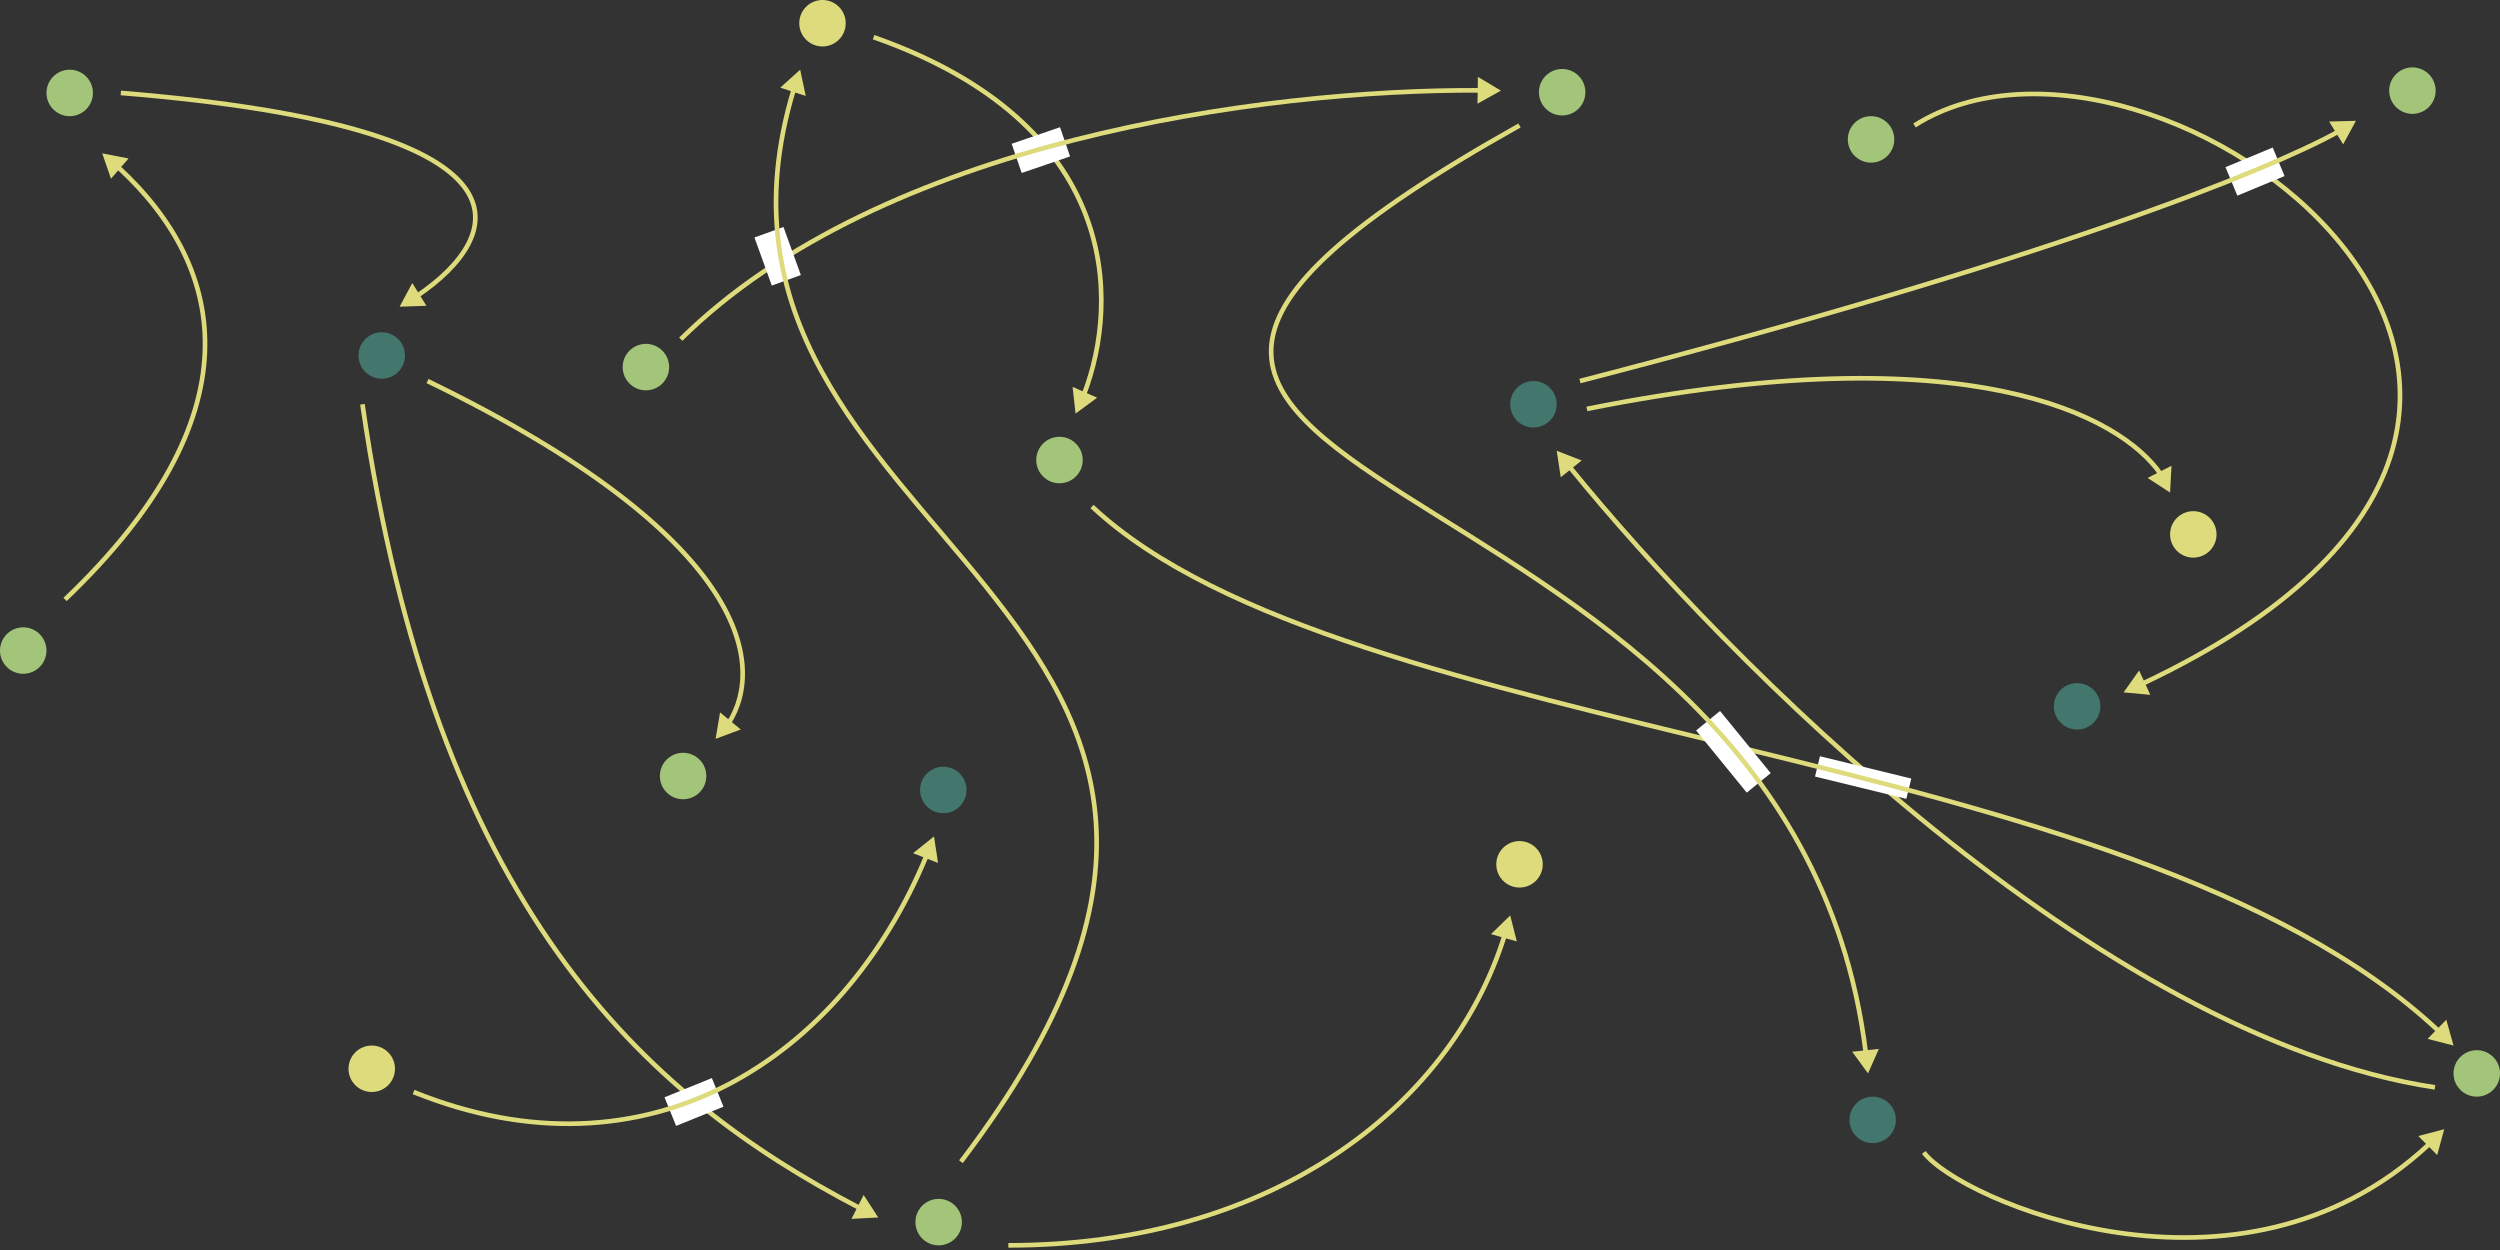 <?xml version="1.0" encoding="UTF-8"?> <svg xmlns="http://www.w3.org/2000/svg" width="538" height="269" viewBox="0 0 538 269" fill="none"><rect x="0" y="0" width="538" height="269" fill="#333333" stroke="none"/><path d="M335 97L335.872 102.707L340.379 99.099L335 97ZM524.074 233.506C488.071 228.086 449.927 205.036 416.593 178.167C383.271 151.307 354.817 120.681 338.199 100.195L337.422 100.825C354.076 121.355 382.58 152.034 415.966 178.945C449.339 205.847 487.654 229.034 523.926 234.494L524.074 233.506Z" fill="#DEDB7C"></path><rect x="410.242" y="171.916" width="20.23" height="4.498" transform="rotate(-166.265 410.242 171.916)" fill="white"></rect><circle cx="5" cy="140" r="5" fill="#A2C579"></circle><circle cx="472" cy="115" r="5" fill="#DEDB7C"></circle><circle cx="147" cy="167" r="5" fill="#A2C579"></circle><circle cx="15" cy="20" r="5" fill="#A2C579"></circle><circle cx="447" cy="152" r="5" fill="#43766C"></circle><circle cx="336.176" cy="19.846" r="5" fill="#A2C579"></circle><circle cx="228" cy="99" r="5" fill="#A2C579"></circle><circle cx="5" cy="5" r="5" transform="matrix(1 0 0 -1 398 246)" fill="#43766C"></circle><circle cx="5" cy="5" r="5" transform="matrix(1 0 0 -1 325 92)" fill="#43766C"></circle><circle cx="5" cy="5" r="5" transform="matrix(1 0 0 -1 197 268)" fill="#A2C579"></circle><circle cx="5" cy="5" r="5" transform="matrix(1 0 0 -1 75 235)" fill="#DEDB7C"></circle><circle cx="5" cy="5" r="5" transform="matrix(1 0 0 -1 134 84)" fill="#A2C579"></circle><circle cx="177" cy="5" r="5" fill="#DEDB7C"></circle><circle cx="402.648" cy="30" r="5" fill="#A2C579"></circle><circle cx="203" cy="170" r="5" fill="#43766C"></circle><circle cx="82.152" cy="76.503" r="5" fill="#43766C"></circle><circle cx="533" cy="231" r="5" fill="#A2C579"></circle><circle cx="519.152" cy="19.503" r="5" fill="#A2C579"></circle><path d="M332 186C332 188.761 329.761 191 327 191C324.239 191 322 188.761 322 186C322 183.239 324.239 181 327 181C329.761 181 332 183.239 332 186Z" fill="#DEDB7C"></path><path d="M86 66L91.77 65.813L88.723 60.909L86 66ZM25.959 20.498C49.023 22.373 65.695 25.236 77.436 28.667C89.194 32.103 95.935 36.089 99.225 40.154C100.862 42.175 101.642 44.213 101.772 46.222C101.902 48.235 101.382 50.258 100.356 52.248C98.298 56.241 94.236 60.037 89.544 63.209L90.104 64.038C94.854 60.827 99.075 56.916 101.245 52.706C102.334 50.594 102.914 48.391 102.77 46.157C102.625 43.919 101.754 41.688 100.003 39.524C96.517 35.217 89.531 31.16 77.717 27.707C65.885 24.25 49.138 21.38 26.041 19.502L25.959 20.498Z" fill="#DEDB7C"></path><path d="M189 262L185.857 257.157L183.234 262.3L189 262ZM77.505 87.071C85.29 141.082 100.414 178.341 119.45 205.141C138.488 231.944 161.417 248.253 184.757 260.398L185.219 259.511C161.974 247.415 139.186 231.2 120.265 204.562C101.342 177.921 86.263 140.823 78.495 86.929L77.505 87.071Z" fill="#DEDB7C"></path><path d="M231.459 89L236.11 85.58L230.823 83.262L231.459 89ZM187.835 8.472C214.314 17.754 227.447 31.835 233.025 46.036C238.611 60.257 236.657 74.683 232.8 84.697L233.733 85.057C237.656 74.872 239.655 60.18 233.956 45.671C228.25 31.144 214.859 16.885 188.165 7.528L187.835 8.472Z" fill="#DEDB7C"></path><path d="M154 159L159.408 156.979L154.954 153.306L154 159ZM91.782 82.45C126.134 99.083 144.256 114.266 152.803 126.804C161.334 139.319 160.308 149.159 156.44 155.262L157.284 155.798C161.409 149.29 162.337 139.015 153.629 126.241C144.939 113.492 126.634 98.215 92.218 81.55L91.782 82.45Z" fill="#DEDB7C"></path><path d="M22 33L23.878 38.46L27.667 34.103L22 33ZM14.345 129.362C34.954 109.712 43.874 91.825 44.58 76.03C45.285 60.222 37.758 46.629 25.734 35.586L25.057 36.322C36.936 47.231 44.269 60.559 43.581 75.985C42.891 91.424 34.163 109.084 13.655 128.638L14.345 129.362Z" fill="#DEDB7C"></path><path d="M528 225L526.443 219.44L522.407 223.569L528 225ZM234.658 109.365C248.409 122.232 269.253 131.783 293.765 139.859C318.284 147.939 346.541 154.564 375.15 161.546C403.77 168.53 432.748 175.872 458.755 185.389C484.765 194.906 507.761 206.584 524.439 222.217L525.123 221.488C508.302 205.72 485.161 193.986 459.098 184.449C433.032 174.912 404.003 167.558 375.387 160.575C346.759 153.588 318.55 146.974 294.078 138.91C269.598 130.843 248.927 121.347 235.342 108.635L234.658 109.365Z" fill="#DEDB7C"></path><path d="M325 197L320.863 201.027L326.419 202.596L325 197ZM217 268.5C272.827 268.5 312.39 239.422 324.255 201.478L323.3 201.18C311.592 238.623 272.483 267.5 217 267.5V268.5Z" fill="#DEDB7C"></path><path d="M467 106L467.306 100.234L462.16 102.852L467 106ZM341.598 88.49C382.76 80.258 411.423 80.678 430.837 84.675C450.257 88.673 460.384 96.242 464.548 102.273L465.371 101.705C461.013 95.392 450.615 87.726 431.038 83.695C411.455 79.663 382.649 79.26 341.402 87.51L341.598 88.49Z" fill="#DEDB7C"></path><path d="M457 149L462.749 149.534L460.337 144.289L457 149ZM412.268 27.422C424.966 19.364 442.255 19.008 459.136 24.022C476.008 29.033 492.379 39.384 503.185 52.599C513.986 65.809 519.194 81.835 513.878 98.256C508.555 114.698 492.641 131.673 460.883 146.665L461.31 147.569C493.187 132.521 509.386 115.38 514.829 98.564C520.279 81.729 514.908 65.357 503.959 51.966C493.014 38.58 476.464 28.125 459.42 23.063C442.385 18.004 424.764 18.308 411.732 26.578L412.268 27.422Z" fill="#DEDB7C"></path><path d="M526 243L520.417 244.471L524.482 248.57L526 243ZM522.462 245.804C502.101 264.88 476.939 267.847 455.895 264.774C445.374 263.238 435.896 260.193 428.589 256.909C424.936 255.267 421.831 253.567 419.413 251.971C416.985 250.368 415.283 248.89 414.402 247.702L413.598 248.298C414.584 249.627 416.401 251.181 418.862 252.805C421.333 254.437 424.487 256.161 428.179 257.821C435.565 261.141 445.132 264.213 455.751 265.764C476.987 268.865 502.493 265.882 523.146 246.534L522.462 245.804Z" fill="#DEDB7C"></path><rect x="143" y="236.138" width="11" height="6.647" transform="rotate(-22.098 143 236.138)" fill="white"></rect><rect x="230.273" y="33.662" width="11" height="6.647" transform="rotate(161.079 230.273 33.662)" fill="white"></rect><rect x="491.637" y="37.886" width="11" height="6.647" transform="rotate(157.435 491.637 37.886)" fill="white"></rect><rect x="375.902" y="170.576" width="17.256" height="6.647" transform="rotate(-129.177 375.902 170.576)" fill="white"></rect><path d="M201 180L196.49 183.605L201.867 185.708L201 180ZM88.813 235.464C114.142 245.693 137.382 243.891 156.556 234.025C175.719 224.165 190.781 206.272 199.823 184.383L198.898 184.001C189.93 205.714 175.013 223.403 156.099 233.136C137.196 242.862 114.261 244.662 89.187 234.536L88.813 235.464Z" fill="#DEDB7C"></path><path d="M323 19.5L318.039 16.547L317.962 22.32L323 19.5ZM146.852 73.356C168.304 52.144 199.475 38.724 231.183 30.64C262.883 22.557 295.067 19.821 318.492 19.94L318.497 18.94C295.002 18.821 262.731 21.564 230.936 29.671C199.148 37.775 167.781 51.255 146.148 72.644L146.852 73.356Z" fill="#DEDB7C"></path><rect x="168.605" y="48.847" width="11" height="6.647" transform="rotate(70.147 168.605 48.847)" fill="white"></rect><path d="M172.197 15L167.906 18.862L173.396 20.648L172.197 15ZM207.195 250.303C230.261 219.985 237.734 196.482 236.338 176.721C234.943 156.968 224.689 141.062 212.558 125.94C200.398 110.782 186.397 96.452 177.251 79.707C168.133 63.011 163.878 43.961 171.28 19.436L170.323 19.147C162.833 43.962 167.144 63.288 176.374 80.186C185.576 97.034 199.704 111.515 211.778 126.566C223.882 141.654 233.968 157.357 235.341 176.792C236.713 196.219 229.384 219.485 206.399 249.697L207.195 250.303Z" fill="#DEDB7C"></path><path d="M401.998 231L404.334 225.72L398.593 226.337L401.998 231ZM326.754 26.564C308.191 36.959 295.139 45.748 286.56 53.441C277.99 61.125 273.815 67.777 273.147 73.908C272.476 80.067 275.355 85.554 280.524 90.862C285.689 96.166 293.207 101.362 301.971 106.951C337.093 129.351 392.572 158.337 401.023 226.603L402.015 226.48C393.495 157.659 337.508 128.429 302.509 106.108C293.742 100.517 286.315 95.376 281.24 90.164C276.17 84.957 273.516 79.751 274.141 74.017C274.769 68.255 278.72 61.814 287.227 54.185C295.726 46.565 308.703 37.818 327.243 27.436L326.754 26.564Z" fill="#DEDB7C"></path><path d="M507 26L501.229 26.153L504.247 31.075L507 26ZM340.125 82.484C440.444 56.502 488.131 37.236 503.407 28.789L502.923 27.914C487.765 36.296 440.183 55.537 339.875 81.516L340.125 82.484Z" fill="#DEDB7C"></path></svg> 